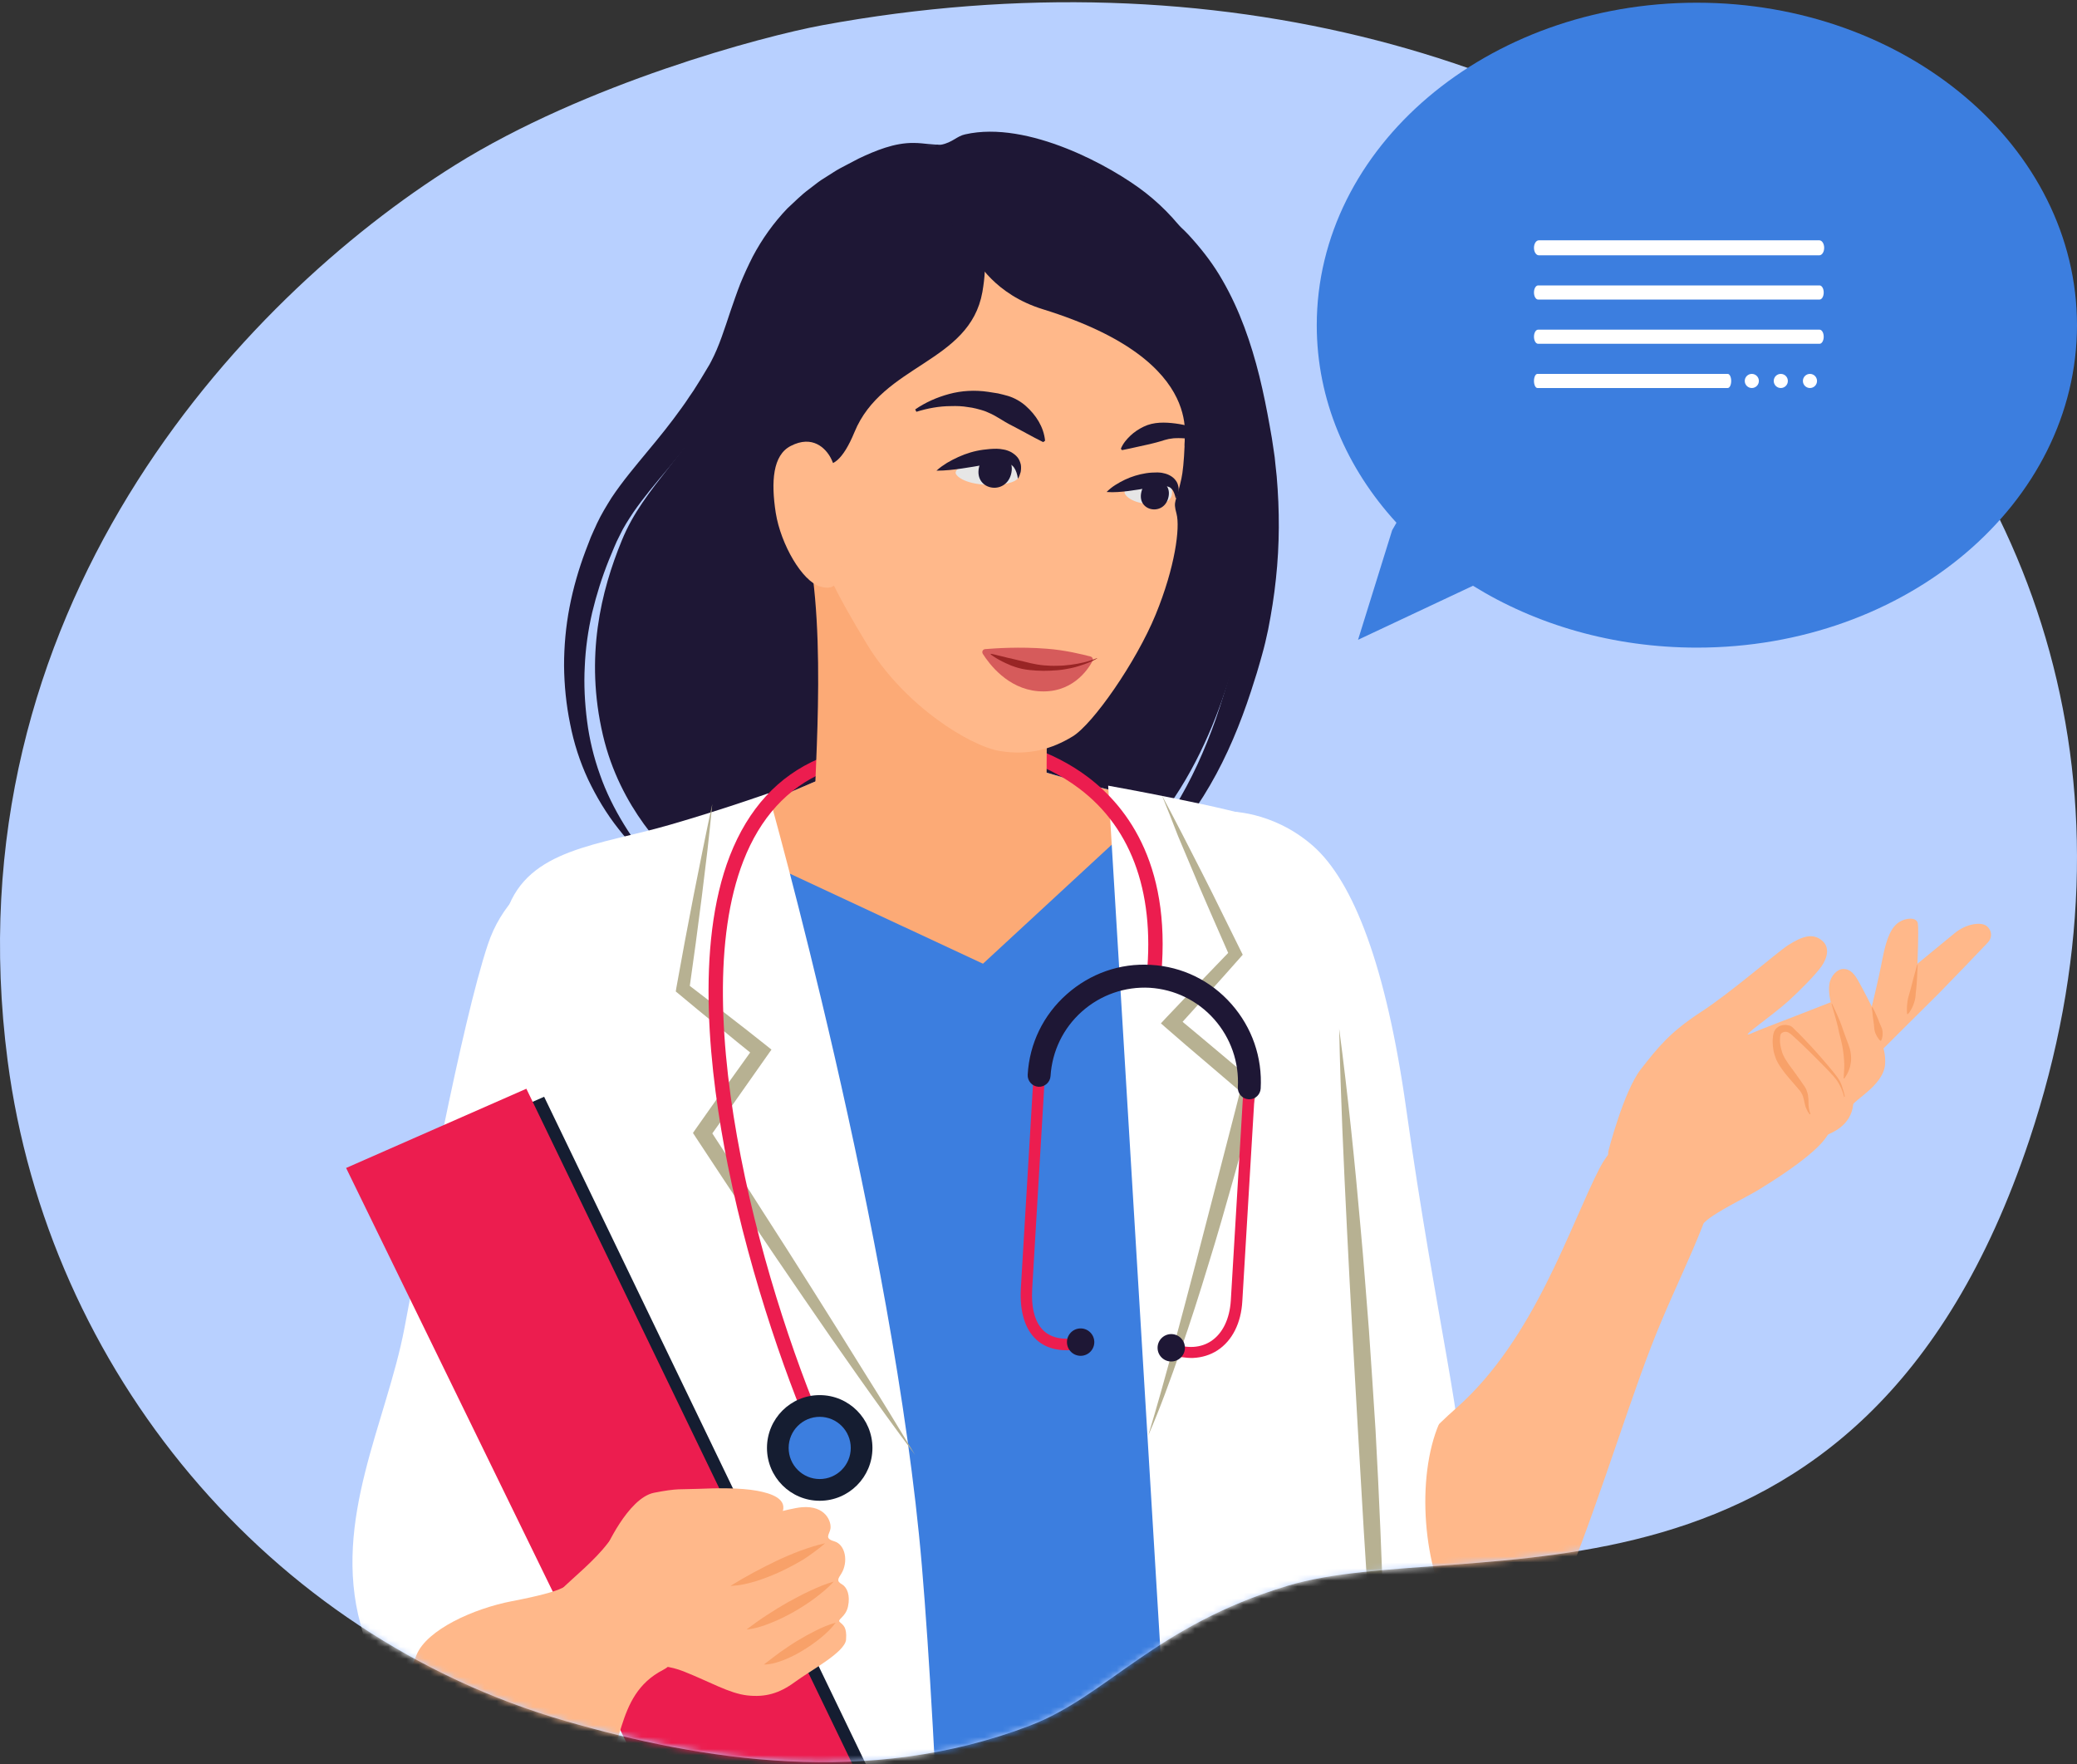 <svg width="345" height="293" viewBox="0 0 345 293" fill="none" xmlns="http://www.w3.org/2000/svg">
<rect x="0" y="0" width="345" height="293" fill="#333333" stroke="none"/>
<path d="M171.117 286.584C183.92 281.669 191.817 270.033 213.848 263.383C243.411 254.45 309.048 273.321 337.097 189.287C375.615 73.868 267.648 -19.976 136.575 4.193C126.599 6.038 97.2 13.912 75.57 27.43C39.861 49.754 -8.469 101.581 1.27 176.189C7.963 227.559 44.639 271.64 94.045 285.871C116.495 292.356 144.271 296.887 171.117 286.584Z" fill="#B8D0FF"/>
<mask id="mask0_1_809" style="mask-type:alpha" maskUnits="userSpaceOnUse" x="0" y="0" width="345" height="293">
<path d="M171.117 286.584C183.92 281.669 191.817 270.033 213.848 263.383C243.411 254.45 309.048 273.321 337.097 189.287C375.615 73.868 267.648 -19.976 136.575 4.193C126.599 6.038 97.2 13.912 75.57 27.43C39.861 49.754 -8.469 101.581 1.27 176.189C7.963 227.559 44.639 271.64 94.045 285.871C116.495 292.356 144.271 296.887 171.117 286.584Z" fill="#B8D0FF"/>
</mask>
<g mask="url(#mask0_1_809)">
<path d="M99.532 141.017C99.532 141.017 85.389 143.746 81.042 156.841C76.662 169.937 70.174 204.771 67.19 220.531C64.205 236.258 55.155 252.375 59.891 269.792C64.627 287.177 66.184 292.896 77.895 295.203C89.606 297.51 98.819 268.947 107.577 238.467C115.201 211.822 106.215 150.667 99.532 141.017Z" fill="white"/>
<path d="M203.891 134.777C203.891 134.777 211.255 134.517 218.068 140.464C224.815 146.378 230.265 160.513 233.574 184.136C238.472 219.035 243.598 238.369 242.787 247.403C241.943 256.436 239.316 292.765 235.001 292.83C230.687 292.895 220.793 288.606 213.818 270.246C206.811 251.887 193.316 146.573 203.891 134.777Z" fill="white"/>
<path d="M241.943 233.82C254.887 222.382 260.759 203.568 265.754 193.917C270.75 184.233 288.981 179.262 286.483 191.415C283.986 203.568 278.86 211.691 274.189 223.844C269.517 235.997 264.327 253.544 257.839 268.427C250.378 285.584 240.419 297.119 232.925 293.675C225.464 290.263 210.023 261.993 241.943 233.82Z" fill="#FFB88A"/>
<path d="M267.149 191.22C267.149 191.22 269.68 181.277 272.534 177.605C275.389 173.965 277.335 171.463 282.526 168.084C287.716 164.704 295.112 158.206 297.026 156.971C299.427 155.444 301.081 154.989 302.541 156.126C304.001 157.231 303.579 159.018 302.574 160.48C301.536 161.942 298.843 164.639 297.091 166.232C294.172 168.831 289.241 172.178 290.506 171.788C290.668 171.756 292.063 171.106 294.399 170.229C295.891 169.676 304.098 166.459 304.098 166.459C304.098 166.459 303.644 164.769 303.871 163.405C304.098 162.04 305.201 160.968 306.077 160.935C306.953 160.903 307.732 161.228 308.64 162.852C309.548 164.444 310.911 167.174 310.911 167.174C310.911 167.174 312.014 162.787 312.695 159.18C313.409 155.574 314.187 154.014 315.42 153.169C316.523 152.422 318.404 152.259 318.567 153.396C318.729 154.534 318.502 160.058 318.502 160.058C318.502 160.058 323.108 156.288 324.633 155.021C326.612 153.364 329.142 153.071 330.018 153.819C330.894 154.534 330.959 155.703 330.212 156.516C329.466 157.328 323.238 163.795 322.038 164.997C320.805 166.199 312.857 174.128 312.857 174.128C312.857 174.128 313.246 175.363 313.117 176.825C312.954 178.677 311.43 180.237 310.327 181.212C309.029 182.349 307.829 183.194 307.829 183.421C307.472 187.061 304.033 188.198 303.709 188.393C303.32 188.588 303.06 190.895 292.193 197.556C290.117 198.824 284.797 201.391 283.272 202.885C281.747 204.38 278.211 206.46 276.005 206.882C273.67 207.305 273.053 207.045 271.788 205.777C270.426 204.413 266.695 195.867 267.149 191.22Z" fill="#FFB88A"/>
<path d="M304.228 166.752C304.52 167.792 304.844 168.799 305.104 169.839C305.169 170.099 305.234 170.359 305.299 170.619L305.461 171.398C305.59 171.918 305.72 172.438 305.85 172.958C305.98 173.478 306.077 173.998 306.142 174.485C306.207 175.005 306.272 175.46 306.304 175.98C306.401 176.955 306.304 177.962 306.239 179.1L306.337 179.132C306.661 178.677 306.953 178.19 307.148 177.637L307.212 177.442C307.245 177.377 307.245 177.312 307.277 177.247C307.31 177.117 307.342 176.955 307.375 176.825C307.407 176.695 307.407 176.533 307.44 176.403C307.44 176.338 307.472 176.273 307.472 176.175V175.948C307.504 175.363 307.407 174.778 307.277 174.225C307.115 173.673 306.921 173.153 306.726 172.666C306.531 172.146 306.369 171.658 306.174 171.139L305.915 170.391C305.818 170.131 305.72 169.871 305.623 169.611C305.201 168.604 304.747 167.629 304.293 166.654L304.228 166.752Z" fill="#F8A169"/>
<path d="M306.434 182.121C306.304 181.471 306.109 180.821 305.882 180.172C305.753 179.847 305.623 179.554 305.428 179.262C305.331 179.099 305.234 178.969 305.136 178.839C305.039 178.709 304.942 178.579 304.844 178.449C304.001 177.377 303.125 176.37 302.249 175.362C301.373 174.355 300.465 173.38 299.524 172.405C299.07 171.918 298.583 171.431 298.097 170.976C298.064 170.943 298.032 170.911 298 170.878L297.902 170.781L297.805 170.683L297.772 170.651L297.74 170.618L297.675 170.553C297.578 170.488 297.481 170.423 297.383 170.391C297.286 170.358 297.189 170.293 297.059 170.293C296.961 170.261 296.832 170.261 296.734 170.228C296.637 170.228 296.507 170.196 296.41 170.228C296.313 170.228 296.183 170.261 296.086 170.261C295.988 170.293 295.859 170.326 295.761 170.358C295.534 170.423 295.34 170.553 295.145 170.716C294.95 170.878 294.82 171.073 294.691 171.333C294.626 171.528 294.561 171.723 294.529 171.918C294.496 172.015 294.496 172.113 294.496 172.21C294.496 172.308 294.464 172.405 294.464 172.503C294.399 173.25 294.496 173.965 294.626 174.68C294.723 175.037 294.82 175.395 294.95 175.72C294.983 175.817 295.015 175.882 295.048 175.98L295.112 176.11L295.177 176.24C295.21 176.337 295.275 176.402 295.307 176.5L295.437 176.727C295.534 176.89 295.631 177.02 295.729 177.182C295.826 177.312 295.923 177.475 296.021 177.604C296.215 177.897 296.442 178.157 296.637 178.417C296.864 178.677 297.059 178.937 297.286 179.197L297.935 179.944C298.162 180.204 298.356 180.431 298.583 180.691C298.681 180.821 298.778 180.951 298.908 181.081C299.005 181.211 299.103 181.309 299.167 181.439C299.33 181.699 299.459 181.959 299.524 182.251C299.622 182.544 299.686 182.869 299.751 183.193C299.816 183.518 299.914 183.876 300.076 184.201C300.141 184.363 300.238 184.526 300.303 184.656C300.4 184.818 300.497 184.948 300.595 185.078L300.724 185.013C300.595 184.688 300.53 184.396 300.465 184.071C300.4 183.746 300.4 183.453 300.4 183.096C300.4 182.771 300.4 182.414 300.335 182.056C300.303 181.699 300.173 181.309 300.043 180.984C299.978 180.821 299.881 180.659 299.784 180.496C299.686 180.367 299.589 180.204 299.492 180.074C299.297 179.782 299.103 179.522 298.908 179.229L297.74 177.604C297.643 177.475 297.545 177.345 297.448 177.215C297.351 177.085 297.253 176.955 297.156 176.825L296.897 176.435C296.832 176.305 296.734 176.175 296.637 176.045C296.475 175.785 296.345 175.525 296.215 175.265C296.086 174.972 295.988 174.713 295.923 174.42C295.761 173.835 295.631 173.218 295.664 172.633C295.664 172.34 295.696 172.048 295.761 171.821C295.794 171.756 295.826 171.691 295.891 171.626C295.956 171.561 296.053 171.496 296.151 171.463C296.183 171.431 296.248 171.431 296.313 171.398C296.378 171.398 296.41 171.366 296.475 171.366C296.54 171.366 296.572 171.366 296.637 171.366C296.702 171.366 296.734 171.366 296.799 171.398C296.864 171.398 296.897 171.431 296.962 171.431C296.994 171.463 297.059 171.463 297.091 171.496L297.124 171.528C297.124 171.528 297.124 171.528 297.156 171.528L297.189 171.561L297.286 171.626L297.383 171.691C297.416 171.723 297.448 171.756 297.481 171.756C297.967 172.178 298.454 172.633 298.94 173.088C299.914 173.998 300.854 174.94 301.795 175.882C302.736 176.825 303.677 177.767 304.552 178.742C304.65 178.872 304.779 179.002 304.877 179.132C304.974 179.262 305.071 179.392 305.169 179.522C305.363 179.782 305.493 180.074 305.655 180.366C305.947 180.951 306.174 181.569 306.337 182.219L306.434 182.121Z" fill="#F8A169"/>
<path d="M318.437 160.253C318.242 160.935 318.08 161.617 317.885 162.267L317.626 163.275C317.528 163.6 317.464 163.957 317.366 164.282C317.269 164.607 317.172 164.964 317.074 165.289C316.977 165.614 316.88 165.972 316.847 166.297L316.815 166.557C316.815 166.654 316.815 166.719 316.782 166.817C316.782 166.979 316.75 167.174 316.75 167.336C316.75 167.499 316.75 167.694 316.75 167.856C316.75 168.051 316.75 168.214 316.782 168.409L316.88 168.441C316.945 168.376 317.009 168.311 317.074 168.246C317.139 168.181 317.204 168.084 317.237 168.019C317.334 167.856 317.431 167.694 317.528 167.531C317.626 167.369 317.691 167.207 317.756 167.044C317.788 166.947 317.82 166.882 317.853 166.784L317.95 166.524C318.047 166.199 318.145 165.842 318.177 165.484C318.21 165.127 318.21 164.769 318.275 164.412C318.307 164.055 318.339 163.697 318.372 163.372L318.437 162.332C318.469 161.617 318.502 160.935 318.534 160.22L318.437 160.253Z" fill="#F8A169"/>
<path d="M310.911 167.304C310.976 167.791 311.04 168.279 311.073 168.734C311.138 169.221 311.203 169.676 311.267 170.164C311.3 170.391 311.3 170.651 311.332 170.878C311.365 171.106 311.397 171.333 311.495 171.561C311.592 171.788 311.689 171.983 311.819 172.211C311.884 172.308 311.949 172.406 312.046 172.536C312.078 172.601 312.111 172.633 312.176 172.698C312.208 172.763 312.273 172.796 312.338 172.861L312.468 172.828C312.598 172.568 312.662 172.308 312.695 172.048C312.727 171.788 312.727 171.528 312.695 171.301C312.695 171.171 312.662 171.073 312.63 170.943C312.598 170.813 312.565 170.716 312.5 170.586C312.403 170.358 312.306 170.131 312.208 169.904C312.046 169.449 311.851 168.994 311.657 168.571C311.462 168.116 311.267 167.694 311.008 167.271L310.911 167.304Z" fill="#F8A169"/>
<path d="M109.362 144.395C106.896 142.446 104.658 140.139 102.711 137.636C100.733 135.134 99.078 132.372 97.683 129.448C96.321 126.523 95.315 123.404 94.699 120.219C94.05 117.067 93.726 113.818 93.693 110.569C93.693 107.319 93.985 104.037 94.601 100.853C95.218 97.636 96.126 94.516 97.261 91.494C97.553 90.747 97.845 89.967 98.137 89.22L98.624 88.115C98.786 87.757 98.981 87.368 99.143 86.978C99.857 85.45 100.733 84.021 101.608 82.623C103.458 79.861 105.534 77.424 107.513 75.02C109.524 72.615 111.438 70.243 113.222 67.741C113.676 67.124 114.098 66.506 114.52 65.856L115.168 64.914L115.785 63.939C116.206 63.289 116.596 62.639 116.985 61.989L117.569 61.015L117.861 60.527C117.958 60.365 118.023 60.202 118.12 60.04C119.45 57.538 120.359 54.581 121.364 51.591C121.883 50.096 122.402 48.569 122.986 47.074C123.278 46.327 123.635 45.58 123.96 44.832C124.284 44.085 124.673 43.37 125.03 42.623C126.555 39.731 128.501 37.001 130.772 34.629C131.972 33.524 133.108 32.355 134.438 31.38L135.411 30.632C135.735 30.372 136.06 30.145 136.384 29.917L138.428 28.618C139.109 28.163 139.823 27.805 140.504 27.448L142.613 26.343C144.04 25.661 145.532 25.011 147.057 24.523C148.581 24.036 150.203 23.711 151.825 23.743C153.447 23.743 154.972 24.133 156.529 24.003C155.751 24.198 154.972 24.263 154.161 24.263C153.383 24.296 152.604 24.296 151.825 24.426C150.301 24.621 148.841 25.076 147.446 25.693C146.051 26.311 144.689 27.058 143.391 27.87L141.445 29.137C140.796 29.56 140.147 29.982 139.563 30.47L137.747 31.867C137.422 32.094 137.163 32.355 136.871 32.614L136.027 33.394C134.859 34.369 133.886 35.539 132.848 36.644C130.934 38.983 129.345 41.485 128.079 44.215C126.814 46.944 125.906 49.837 125.03 52.826C124.154 55.816 123.311 58.935 121.786 62.054C121.689 62.249 121.591 62.444 121.494 62.639L121.202 63.159L120.618 64.199C120.229 64.914 119.807 65.596 119.386 66.279L118.769 67.319L118.12 68.326C117.666 69.008 117.245 69.691 116.758 70.341C114.909 72.972 112.898 75.507 110.886 77.912C108.843 80.316 106.864 82.688 105.177 85.125C104.366 86.36 103.555 87.595 102.938 88.927C102.776 89.252 102.614 89.577 102.452 89.902L101.998 90.942C101.706 91.657 101.414 92.339 101.122 93.054C99.987 95.881 99.078 98.773 98.365 101.73C97.683 104.687 97.261 107.677 97.132 110.699C96.969 113.721 97.132 116.775 97.521 119.797C97.91 122.819 98.624 125.776 99.662 128.668C100.668 131.56 102.063 134.355 103.685 136.987C104.496 138.319 105.371 139.586 106.312 140.821C107.285 142.056 108.324 143.226 109.362 144.395Z" fill="#1E1735"/>
<path d="M191.727 34.239C193.997 35.831 196.236 37.586 198.085 39.731C199.966 41.843 201.686 44.118 203.08 46.587C205.935 51.526 207.817 56.985 209.179 62.444C209.86 65.207 210.412 67.969 210.898 70.698C211.158 72.063 211.385 73.46 211.58 74.89C211.709 75.605 211.774 76.287 211.839 77.002L212.066 79.114C212.553 84.768 212.553 90.487 211.937 96.141C211.645 98.968 211.19 101.795 210.639 104.59C210.347 105.987 210.023 107.384 209.633 108.749L209.341 109.789L209.049 110.796C208.855 111.479 208.66 112.128 208.433 112.811C206.779 118.172 204.735 123.534 202.042 128.538C199.35 133.542 196.009 138.254 191.954 142.251C187.931 146.248 183.227 149.53 178.102 151.739C182.741 148.652 186.893 144.98 190.332 140.756C193.803 136.564 196.625 131.885 198.896 126.978C200.031 124.509 201.037 122.007 201.945 119.44C202.821 116.873 203.632 114.273 204.378 111.609L204.93 109.626L205.189 108.619L205.449 107.644C205.773 106.344 206.065 105.012 206.324 103.712C206.843 101.048 207.233 98.383 207.525 95.686C207.687 94.354 207.784 92.989 207.882 91.624C207.914 90.942 207.946 90.26 207.979 89.577C208.011 88.895 208.044 88.213 208.044 87.53C208.141 84.833 208.011 82.104 207.882 79.406L207.719 77.392C207.654 76.71 207.622 76.027 207.525 75.377C207.363 74.045 207.233 72.68 207.038 71.315C206.649 68.586 206.26 65.856 205.773 63.159C204.8 57.798 203.405 52.501 201.166 47.562C200.096 45.06 198.701 42.72 197.144 40.478L195.944 38.821C195.522 38.269 195.068 37.781 194.614 37.261L193.932 36.481C193.705 36.221 193.446 35.994 193.219 35.734L191.727 34.239Z" fill="#1E1735"/>
<path d="M156.335 24.036C158.249 23.646 158.93 22.607 160.325 22.314C170.738 19.942 184.752 27.676 190.299 32.03C203.405 42.298 206 58.968 207.752 70.243C210.704 89.155 206.746 103.908 205.87 106.994C202.951 117.295 196.949 138.514 176.707 149.562C159.871 158.726 142.872 155.606 137.649 154.664C131.356 153.527 122.273 151.707 113.676 144.233C110.854 141.796 103.003 134.29 100.149 122.104C97.099 109.074 99.857 98.091 103.295 89.74C107.026 80.609 114.357 75.8 121.235 62.217C125.971 52.924 123.96 38.724 143.294 27.448C151.047 22.899 153.123 24.686 156.335 24.036Z" fill="#1E1735"/>
<path d="M90.709 187.516C97.456 218.223 108.388 253.609 104.723 273.073C99.824 299.037 86.913 316.389 85.778 323.862C83.572 338.192 129.961 351.645 156.237 353.627C182.514 355.577 209.374 350.183 212.131 347.616C214.889 345.049 215.116 186.443 215.765 172.113C216.349 158.985 221.636 149.53 218.035 142.738C214.435 135.947 199.707 133.542 191.889 132.567C179.01 130.943 167.818 125.256 158.995 125.484C140.05 125.971 139.077 128.798 124.025 134.55C108.94 140.301 99.597 139.781 94.829 142.153C81.658 148.652 83.54 154.989 90.709 187.516Z" fill="#3C7EDF"/>
<path d="M234.223 295.983C233.022 295.983 231.855 295.69 230.687 295.04C223.388 291.141 215.051 275.511 218.457 261.896C221.506 249.743 227.378 244.739 231.692 241.067C232.341 240.515 232.958 239.995 233.542 239.475C234.677 238.435 236.137 237.038 237.694 235.51C237.986 235.218 238.44 235.185 238.764 235.413C239.089 235.64 239.219 236.063 239.056 236.42C235.196 245.356 236.299 260.596 241.522 268.882C242.949 271.124 245.317 273.821 248.626 273.821C251.351 273.821 254.271 272.034 257.32 268.525C257.385 268.46 257.417 268.395 257.482 268.33L258.034 268.72C258.391 268.98 258.488 269.435 258.293 269.792C254.855 276.226 251.513 281.458 248.042 285.747C242.365 292.831 238.116 295.983 234.223 295.983Z" fill="white"/>
<path d="M122.857 141.212L163.277 160.058L188.028 137.182L187.931 131.951C176.674 129.839 166.845 125.289 158.93 125.484C139.985 125.972 139.012 128.799 123.96 134.55L122.857 141.212Z" fill="#FCAA76"/>
<path d="M237.791 424.985C232.504 353.368 229.487 282.367 227.443 244.771C224.945 198.694 220.403 145.241 220.403 145.241C219.268 141.374 213.98 137.8 210.217 136.305C204.962 134.225 184.071 130.488 184.071 130.488L201.361 416.569C212.813 419.819 225.042 422.808 237.791 424.985Z" fill="white"/>
<path d="M230.46 304.268C229.292 293.188 228.416 282.075 227.638 270.962C227.216 265.405 226.891 259.848 226.535 254.292L225.561 237.622L224.621 220.953C224.329 215.396 224.004 209.839 223.745 204.283C223.193 193.17 222.674 182.024 222.447 170.879C223.907 181.927 225.042 193.007 226.016 204.12C226.535 209.677 226.924 215.234 227.378 220.79C227.767 226.347 228.124 231.903 228.481 237.46C229.097 248.573 229.552 259.718 229.908 270.832C230.265 281.977 230.492 293.123 230.46 304.268Z" fill="#B7B192"/>
<path d="M192.992 132.08C194.127 134.224 195.263 136.369 196.365 138.513C197.468 140.658 198.571 142.835 199.674 144.98C200.777 147.125 201.848 149.302 202.918 151.479C203.989 153.656 205.059 155.801 206.13 157.978L206.422 158.563L205.968 159.082L203.373 162.007L200.777 164.899L195.554 170.683L195.457 168.896C197.631 170.683 199.772 172.503 201.913 174.29L208.368 179.716L209.017 180.269L208.822 181.081C207.557 185.955 206.292 190.797 204.93 195.606C203.567 200.415 202.205 205.257 200.712 210.034C199.253 214.843 197.728 219.62 196.074 224.364C194.419 229.108 192.732 233.82 190.721 238.434C192.181 233.625 193.511 228.816 194.841 223.974C196.171 219.165 197.436 214.323 198.701 209.481L202.464 194.956C203.697 190.115 204.995 185.273 206.195 180.431L206.617 181.796L200.226 176.337C198.085 174.517 195.944 172.698 193.835 170.845L192.83 169.968L193.705 169.026L199.058 163.404L201.751 160.61L204.443 157.815L204.281 158.888C203.308 156.678 202.334 154.468 201.361 152.226C200.42 150.017 199.415 147.807 198.507 145.565C197.566 143.323 196.625 141.113 195.684 138.871C194.808 136.564 193.9 134.322 192.992 132.08Z" fill="#B7B192"/>
<path d="M153.123 260.011C148.517 205.68 127.625 131.755 127.625 131.755C127.625 131.755 120.132 134.42 111.373 136.954C99.435 140.431 87.789 140.919 84.221 151.22L96.126 283.017C96.126 283.017 87.627 309.013 80.815 332.344C101.576 360.289 128.371 383.522 159.319 399.77C157.73 345.211 155.686 290.166 153.123 260.011Z" fill="white"/>
<path d="M151.988 241.619C148.776 237.362 145.662 233.008 142.58 228.654C139.498 224.299 136.449 219.913 133.432 215.493L128.923 208.897L124.446 202.268C121.462 197.849 118.542 193.365 115.59 188.913L115.104 188.166L115.623 187.418C117.212 185.144 118.834 182.869 120.456 180.594L125.322 173.803L125.582 175.59C123.408 173.868 121.3 172.113 119.159 170.359C117.018 168.604 114.876 166.882 112.768 165.095L112.249 164.672L112.346 164.055L113.741 156.419L115.201 148.782L116.726 141.146L117.504 137.344L118.315 133.542L117.926 137.409L117.504 141.276L116.563 149.01L115.558 156.711L114.487 164.412L114.098 163.372C116.304 165.03 118.477 166.752 120.651 168.442C122.824 170.131 125.03 171.821 127.171 173.543L128.144 174.323L127.431 175.33L122.63 182.154C121.04 184.429 119.418 186.703 117.796 188.978L117.829 187.483C120.716 191.967 123.668 196.419 126.522 200.936L130.837 207.662L135.119 214.421C137.974 218.938 140.796 223.455 143.618 228.004C146.441 232.488 149.23 237.037 151.988 241.619Z" fill="#B7B192"/>
<path d="M149.295 304.334L90.384 182.155L60.475 195.282L115.363 308.006L149.295 304.334Z" fill="#151D31"/>
<path d="M148.289 306.868L87.432 180.822L57.49 193.982L114.357 310.54L148.289 306.868Z" fill="#EC1D4F"/>
<path d="M104.885 277.168C105.274 277.005 109.102 275.835 113.546 277.59C117.958 279.345 121.17 281.262 124.154 281.587C127.106 281.912 129.442 281.262 132.005 279.377C134.535 277.493 140.407 274.406 140.536 272.294C140.699 270.181 140.017 269.889 139.498 269.402C138.979 268.947 140.471 268.622 140.861 266.802C141.25 264.982 140.731 263.65 139.855 263.13C138.849 262.578 139.271 262.123 139.758 261.343C140.926 259.426 140.471 256.534 138.558 255.981C136.871 255.494 137.779 254.876 137.941 253.902C138.136 252.764 137.163 250.002 133.205 250.327C131.031 250.49 124.414 252.472 122.759 252.927C121.137 253.382 114.974 251.237 111.892 250.587C108.843 249.905 106.345 249.32 100.927 256.339C96.451 262.155 87.951 266.639 89.508 271.156C91.033 275.64 99.013 279.832 104.885 277.168Z" fill="#FFB88A"/>
<path d="M100.506 257.443C100.506 257.443 104.269 248.8 108.648 247.923C112.606 247.143 113.06 247.403 116.044 247.273C119.029 247.143 122.954 247.078 125.776 247.598C128.047 248.02 131.031 248.93 129.864 251.432C128.696 253.934 127.268 254.194 123.051 255.364C118.834 256.534 115.233 255.071 113.027 254.876C105.08 254.162 100.506 257.443 100.506 257.443Z" fill="#FFB88A"/>
<path d="M138.817 269.499C137.649 269.824 136.579 270.279 135.541 270.799C134.502 271.319 133.497 271.871 132.524 272.456C131.55 273.041 130.61 273.691 129.669 274.341C128.728 275.023 127.852 275.705 126.879 276.453C128.112 276.453 129.28 276.063 130.35 275.641C131.453 275.186 132.491 274.666 133.464 274.048C134.47 273.431 135.411 272.781 136.319 272.034C137.227 271.286 138.103 270.474 138.817 269.499Z" fill="#F8A169"/>
<path d="M138.493 262.676C137.098 263.066 135.833 263.618 134.567 264.203C133.302 264.788 132.102 265.438 130.902 266.088C129.701 266.77 128.534 267.485 127.398 268.232C126.23 268.98 125.127 269.792 123.992 270.637C125.419 270.507 126.782 270.052 128.079 269.532C129.377 269.012 130.642 268.395 131.842 267.712C133.043 267.03 134.211 266.283 135.346 265.438C136.416 264.625 137.519 263.748 138.493 262.676Z" fill="#F8A169"/>
<path d="M137.065 256.307C135.605 256.632 134.243 257.086 132.88 257.574C131.518 258.094 130.22 258.646 128.923 259.264C127.625 259.881 126.36 260.531 125.095 261.213C123.83 261.896 122.597 262.611 121.332 263.39C122.824 263.358 124.284 263 125.679 262.578C127.074 262.123 128.404 261.603 129.734 260.986C131.031 260.368 132.329 259.686 133.562 258.939C134.762 258.126 135.962 257.281 137.065 256.307Z" fill="#F8A169"/>
<path d="M96.872 263.813C95.607 263.163 94.666 263.13 93.369 263.748C92.136 264.365 89.314 265.112 85.064 265.925C78.641 267.16 70.92 270.669 69.201 274.828C66.281 281.847 65.957 287.176 68.779 291.14C71.634 295.105 78.057 297.867 84.221 298.549C90.384 299.232 96.159 298.322 98.591 296.242C104.074 291.53 101.673 281.685 110.173 277.33C115.85 274.438 102.679 266.867 96.872 263.813Z" fill="#FFB88A"/>
<path d="M198.182 225.534C199.642 225.469 201.037 225.047 202.237 224.267C204.67 222.675 206.162 219.75 206.357 216.079L208.466 180.725C208.757 175.818 207.103 171.074 203.827 167.402C200.55 163.697 196.041 161.52 191.143 161.228C186.244 160.935 181.508 162.593 177.842 165.875C174.144 169.157 171.971 173.673 171.679 178.58L169.57 213.934C169.343 217.801 170.251 220.79 172.165 222.512C173.917 224.105 176.415 224.592 179.562 224.04L179.237 222.155C176.707 222.61 174.728 222.252 173.43 221.083C171.938 219.75 171.257 217.313 171.452 214.031L173.56 178.677C173.82 174.291 175.799 170.229 179.107 167.304C182.416 164.347 186.666 162.885 191.045 163.145C195.425 163.405 199.48 165.387 202.399 168.702C205.351 172.016 206.811 176.273 206.552 180.66L204.443 216.014C204.248 219.068 203.081 221.473 201.167 222.74C199.447 223.877 197.241 224.007 194.938 223.162L194.289 224.95C195.619 225.339 196.949 225.567 198.182 225.534Z" fill="#EC1D4F"/>
<path d="M136.06 241.359L138.233 240.384C127.301 216.208 113.611 168.376 123.473 142.998C126.263 135.817 130.804 130.845 136.968 128.213C149.23 122.981 167.072 121.779 179.237 130.942C188.223 137.701 192.051 148.912 190.332 163.339L192.7 163.632C195.003 144.233 187.445 134.127 180.665 129.025C174.955 124.736 167.462 122.234 159.092 121.844C151.371 121.487 143.164 122.981 136.027 126.003C129.247 128.895 124.284 134.322 121.235 142.121C115.396 157.133 117.861 178.417 120.91 193.624C124.771 212.699 131.259 230.798 136.06 241.359Z" fill="#EC1D4F"/>
<path d="M136.157 249.255C140.994 249.255 144.916 245.327 144.916 240.482C144.916 235.636 140.994 231.708 136.157 231.708C131.32 231.708 127.398 235.636 127.398 240.482C127.398 245.327 131.32 249.255 136.157 249.255Z" fill="#151D31"/>
<path d="M179.583 225.178C180.837 225.131 181.814 224.075 181.767 222.819C181.72 221.564 180.666 220.585 179.412 220.632C178.159 220.679 177.181 221.735 177.229 222.991C177.276 224.246 178.33 225.226 179.583 225.178Z" fill="#1E1735"/>
<path d="M194.636 226.121C195.889 226.074 196.867 225.018 196.819 223.762C196.772 222.507 195.718 221.528 194.465 221.575C193.211 221.622 192.234 222.678 192.281 223.934C192.328 225.189 193.382 226.168 194.636 226.121Z" fill="#1E1735"/>
<path d="M136.157 245.648C139.006 245.648 141.315 243.335 141.315 240.482C141.315 237.628 139.006 235.315 136.157 235.315C133.308 235.315 130.999 237.628 130.999 240.482C130.999 243.335 133.308 245.648 136.157 245.648Z" fill="#3C7EDF"/>
<path d="M207.59 182.576C208.563 182.544 209.341 181.764 209.406 180.789C209.698 175.622 207.979 170.651 204.54 166.751C201.102 162.852 196.366 160.545 191.208 160.253C186.05 159.928 181.086 161.682 177.194 165.127C173.301 168.571 170.998 173.315 170.706 178.482C170.641 179.522 171.452 180.432 172.49 180.497C173.528 180.562 174.436 179.749 174.501 178.709C174.761 174.583 176.61 170.748 179.724 167.986C182.838 165.224 186.861 163.827 190.98 164.054C195.1 164.314 198.928 166.167 201.686 169.286C204.443 172.406 205.838 176.435 205.611 180.562C205.546 181.601 206.357 182.511 207.395 182.576C207.46 182.576 207.525 182.576 207.59 182.576Z" fill="#1E1735"/>
<path d="M174.079 97.376C174.306 98.741 173.787 120.934 173.852 131.365C173.949 145.37 166.229 148.75 156.529 149.4C145.273 150.147 136.741 144.168 135.378 138.189C134.632 134.81 137.487 109.854 134.535 92.599C131.583 75.377 135.606 73.33 137.195 73.33C138.785 73.33 174.079 97.376 174.079 97.376Z" fill="#FCAA76"/>
<path d="M192.018 45.223C197.76 56.271 197.144 75.41 196.236 79.504C195.36 83.599 194.808 83.046 195.425 85.321C196.041 87.628 195.198 94.192 191.954 102.088C188.71 109.984 181.508 120.317 178.134 122.332C174.76 124.379 170.932 125.517 166.099 124.737C161.233 123.957 150.268 117.295 144.007 106.995C139.109 98.904 135.476 92.275 135.411 87.043C135.346 81.812 131.388 65.044 136.611 55.426C141.834 45.84 145.824 38.204 159.514 34.597C163.147 33.687 181.508 24.979 192.018 45.223Z" fill="#FFB88A"/>
<path d="M186.179 74.532C186.536 73.655 187.12 72.973 187.769 72.355C188.418 71.738 189.164 71.251 189.975 70.861C191.629 70.048 193.543 70.113 195.295 70.341C195.749 70.406 196.171 70.471 196.625 70.568L197.274 70.731C197.501 70.796 197.728 70.893 197.955 70.958C198.831 71.316 199.609 71.868 200.258 72.453C201.556 73.655 202.399 75.117 203.275 76.417L203.048 76.645C202.367 76.125 201.815 75.54 201.199 75.02C200.583 74.5 199.966 74.045 199.317 73.655C198.669 73.265 197.987 73.005 197.339 72.875L196.852 72.81L196.301 72.778C195.944 72.745 195.554 72.778 195.198 72.778C194.841 72.778 194.484 72.875 194.127 72.908C193.77 73.005 193.413 73.07 193.089 73.2C192.408 73.395 191.727 73.59 191.013 73.753L188.807 74.24C188.061 74.402 187.25 74.597 186.374 74.76L186.179 74.532Z" fill="#1E1735"/>
<path d="M152.02 68.001C153.707 66.832 155.621 65.987 157.665 65.434C159.708 64.882 161.914 64.752 164.12 65.077C164.672 65.142 165.223 65.272 165.775 65.337C166.326 65.467 166.877 65.597 167.429 65.759C168.499 66.084 169.538 66.669 170.381 67.416C172.068 68.911 173.365 70.893 173.593 73.201L173.268 73.428C171.257 72.421 169.7 71.511 168.11 70.698C167.332 70.308 166.586 69.854 165.839 69.399C165.45 69.171 165.093 68.944 164.672 68.749C164.25 68.586 163.861 68.359 163.439 68.229C162.595 67.969 161.687 67.709 160.779 67.612C159.87 67.449 158.93 67.416 157.957 67.449C156.043 67.449 154.096 67.806 152.215 68.391L152.02 68.001Z" fill="#1E1735"/>
<path d="M158.735 78.53C158.735 79.049 160.357 80.609 165.093 80.544C167.202 80.512 169.311 79.959 169.278 78.919C169.278 77.912 167.883 76.06 166.067 75.8C162.92 75.28 158.703 77.457 158.735 78.53Z" fill="#E6E6E6"/>
<path d="M162.887 76.775C164.055 74.013 168.986 75.118 167.916 78.855C166.813 82.592 161.038 81.195 162.887 76.775Z" fill="#1E1735"/>
<path d="M186.796 81.779C186.796 82.299 188.126 83.826 192.083 83.761C193.835 83.728 194.679 82.851 194.679 81.844C194.679 80.869 194.419 79.406 192.927 79.114C190.267 78.659 186.763 80.771 186.796 81.779Z" fill="#E6E6E6"/>
<path d="M189.813 81.032C190.786 78.725 194.938 79.634 194.03 82.786C193.121 85.938 188.223 84.769 189.813 81.032Z" fill="#1E1735"/>
<path d="M169.083 79.504C168.986 78.789 168.759 78.107 168.435 77.652C168.11 77.197 167.689 77.002 167.234 76.904C167.007 76.839 166.748 76.839 166.456 76.839C166.326 76.839 166.164 76.839 166.034 76.872C165.904 76.872 165.742 76.904 165.58 76.904C164.964 76.969 164.315 77.067 163.698 77.164C162.401 77.392 161.103 77.619 159.741 77.814C158.378 78.009 157.016 78.172 155.556 78.172C156.107 77.652 156.691 77.262 157.308 76.872C157.924 76.514 158.54 76.189 159.189 75.897C160.487 75.312 161.849 74.89 163.309 74.695C164.023 74.597 164.769 74.532 165.515 74.532C165.71 74.532 165.904 74.565 166.099 74.565C166.294 74.597 166.488 74.63 166.715 74.662C167.137 74.727 167.559 74.89 167.948 75.085C168.337 75.312 168.727 75.605 169.019 75.962C169.311 76.319 169.473 76.774 169.57 77.197C169.635 77.619 169.602 78.042 169.538 78.399C169.408 78.854 169.278 79.212 169.083 79.504Z" fill="#1E1735"/>
<path d="M195.295 82.787C195.165 82.169 194.97 81.617 194.679 81.259C194.516 81.097 194.387 80.967 194.224 80.902C194.062 80.837 193.9 80.772 193.705 80.772C193.511 80.74 193.316 80.74 193.089 80.74C192.992 80.74 192.862 80.74 192.732 80.772C192.602 80.772 192.473 80.805 192.343 80.805C191.824 80.869 191.305 80.934 190.753 81.032C189.683 81.227 188.58 81.389 187.412 81.552C186.277 81.682 185.109 81.812 183.811 81.714C184.265 81.259 184.752 80.869 185.271 80.544C185.79 80.22 186.309 79.927 186.861 79.667C187.963 79.147 189.131 78.79 190.364 78.595C190.98 78.497 191.629 78.465 192.278 78.465C192.44 78.465 192.602 78.497 192.765 78.497C192.927 78.53 193.121 78.53 193.284 78.595C193.64 78.66 193.997 78.79 194.354 78.985C194.711 79.18 195.035 79.44 195.295 79.797C195.554 80.122 195.684 80.512 195.749 80.902C195.814 81.292 195.781 81.617 195.684 81.942C195.652 82.234 195.49 82.527 195.295 82.787Z" fill="#1E1735"/>
<path d="M157.859 30.178C157.859 30.178 158.216 30.308 158.573 30.47C160.844 31.672 162.952 35.994 163.471 41.421C163.731 44.085 163.601 46.035 163.179 48.505C161.071 60.3 146.57 60.462 141.931 71.771C138.006 81.291 134.632 76.027 133.594 72.128C129.117 55.361 127.787 42.266 151.436 30.73C152.961 30.015 156.205 29.625 157.859 30.178Z" fill="#1E1735"/>
<path d="M161.33 30.373C163.731 29.398 178.751 24.426 193.641 40.901C201.978 50.097 200.648 63.03 200.226 67.936C199.901 71.771 197.306 74.11 196.852 74.143C196.041 74.175 201.815 60.203 173.236 51.364C165.126 48.862 162.336 43.306 161.687 42.623C159.481 40.284 156.399 35.637 158.086 32.648C158.8 31.413 160.033 30.893 161.33 30.373Z" fill="#1E1735"/>
<path d="M163.244 108.586C163.05 108.262 163.244 107.839 163.634 107.807C165.288 107.677 169.278 107.384 173.852 107.742C176.966 107.969 179.918 108.716 181.151 109.041C181.476 109.139 181.638 109.496 181.476 109.789C180.665 111.316 177.972 115.28 172.392 114.793C167.364 114.37 164.315 110.276 163.244 108.586Z" fill="#D65B5B"/>
<path d="M137.974 76.028C137.163 74.5 134.989 72.161 131.323 74.078C128.371 75.605 128.047 79.959 128.858 85.191C129.702 90.423 133.237 96.531 136.222 97.409C139.206 98.254 139.206 96.272 139.79 93.639C140.374 91.04 140.05 79.894 137.974 76.028Z" fill="#FFB88A"/>
<path d="M182.222 109.367C181.573 109.757 180.859 110.049 180.146 110.309C179.432 110.569 178.686 110.797 177.94 110.959C177.193 111.121 176.415 111.251 175.636 111.316C174.858 111.381 174.079 111.414 173.301 111.414C171.744 111.381 170.154 111.284 168.694 110.797L168.143 110.602C167.948 110.537 167.786 110.472 167.591 110.374C167.234 110.244 166.878 110.049 166.521 109.887C166.164 109.724 165.84 109.497 165.515 109.334C165.191 109.139 164.866 108.912 164.542 108.684L164.607 108.587C164.996 108.652 165.353 108.749 165.742 108.847L166.294 108.977C166.488 109.009 166.651 109.074 166.845 109.107C167.202 109.204 167.559 109.302 167.948 109.367C168.305 109.464 168.662 109.529 169.019 109.627C169.213 109.659 169.375 109.724 169.57 109.757C169.765 109.789 169.927 109.822 170.122 109.887L170.673 110.017L170.933 110.082L171.192 110.147C171.906 110.309 172.652 110.439 173.398 110.504C174.144 110.569 174.89 110.602 175.636 110.569C176.382 110.569 177.129 110.504 177.875 110.407C179.367 110.212 180.827 109.887 182.222 109.302V109.367Z" fill="#992525"/>
</g>
<path d="M281.849 0.449C246.988 0.449 218.721 24.442 218.721 54.017C218.721 66.386 223.667 77.769 231.958 86.817C231.504 87.611 231.242 88.068 231.242 88.068L225.579 106.261L244.67 97.285C255.111 103.758 267.966 107.561 281.873 107.561C316.734 107.561 345 83.568 345 53.993C344.976 24.442 316.71 0.449 281.849 0.449Z" fill="#3C7EDF"/>
<path d="M302.193 42.404H255.611C255.163 42.404 254.801 41.847 254.801 41.158C254.801 40.469 255.163 39.911 255.611 39.911H302.193C302.641 39.911 303.003 40.469 303.003 41.158C303.003 41.847 302.641 42.404 302.193 42.404Z" fill="white"/>
<path d="M302.238 49.751H255.49C255.109 49.751 254.801 49.226 254.801 48.578C254.801 47.929 255.109 47.404 255.49 47.404H302.238C302.618 47.404 302.927 47.929 302.927 48.578C302.927 49.226 302.618 49.751 302.238 49.751Z" fill="white"/>
<path d="M302.238 57.098H255.49C255.109 57.098 254.801 56.573 254.801 55.925C254.801 55.276 255.109 54.751 255.49 54.751H302.238C302.618 54.751 302.927 55.276 302.927 55.925C302.927 56.573 302.618 57.098 302.238 57.098Z" fill="white"/>
<path d="M290.986 64.445C291.633 64.445 292.158 63.92 292.158 63.272C292.158 62.623 291.633 62.098 290.986 62.098C290.338 62.098 289.813 62.623 289.813 63.272C289.813 63.92 290.338 64.445 290.986 64.445Z" fill="white"/>
<path d="M295.799 64.445C296.447 64.445 296.971 63.92 296.971 63.272C296.971 62.623 296.447 62.098 295.799 62.098C295.151 62.098 294.626 62.623 294.626 63.272C294.626 63.92 295.151 64.445 295.799 64.445Z" fill="white"/>
<path d="M300.643 64.445C301.291 64.445 301.816 63.92 301.816 63.272C301.816 62.623 301.291 62.098 300.643 62.098C299.996 62.098 299.471 62.623 299.471 63.272C299.471 63.92 299.996 64.445 300.643 64.445Z" fill="white"/>
<path d="M286.983 64.445H255.378C255.059 64.445 254.801 63.92 254.801 63.272C254.801 62.623 255.059 62.098 255.378 62.098H286.983C287.302 62.098 287.561 62.623 287.561 63.272C287.561 63.92 287.302 64.445 286.983 64.445Z" fill="white"/>
</svg>
